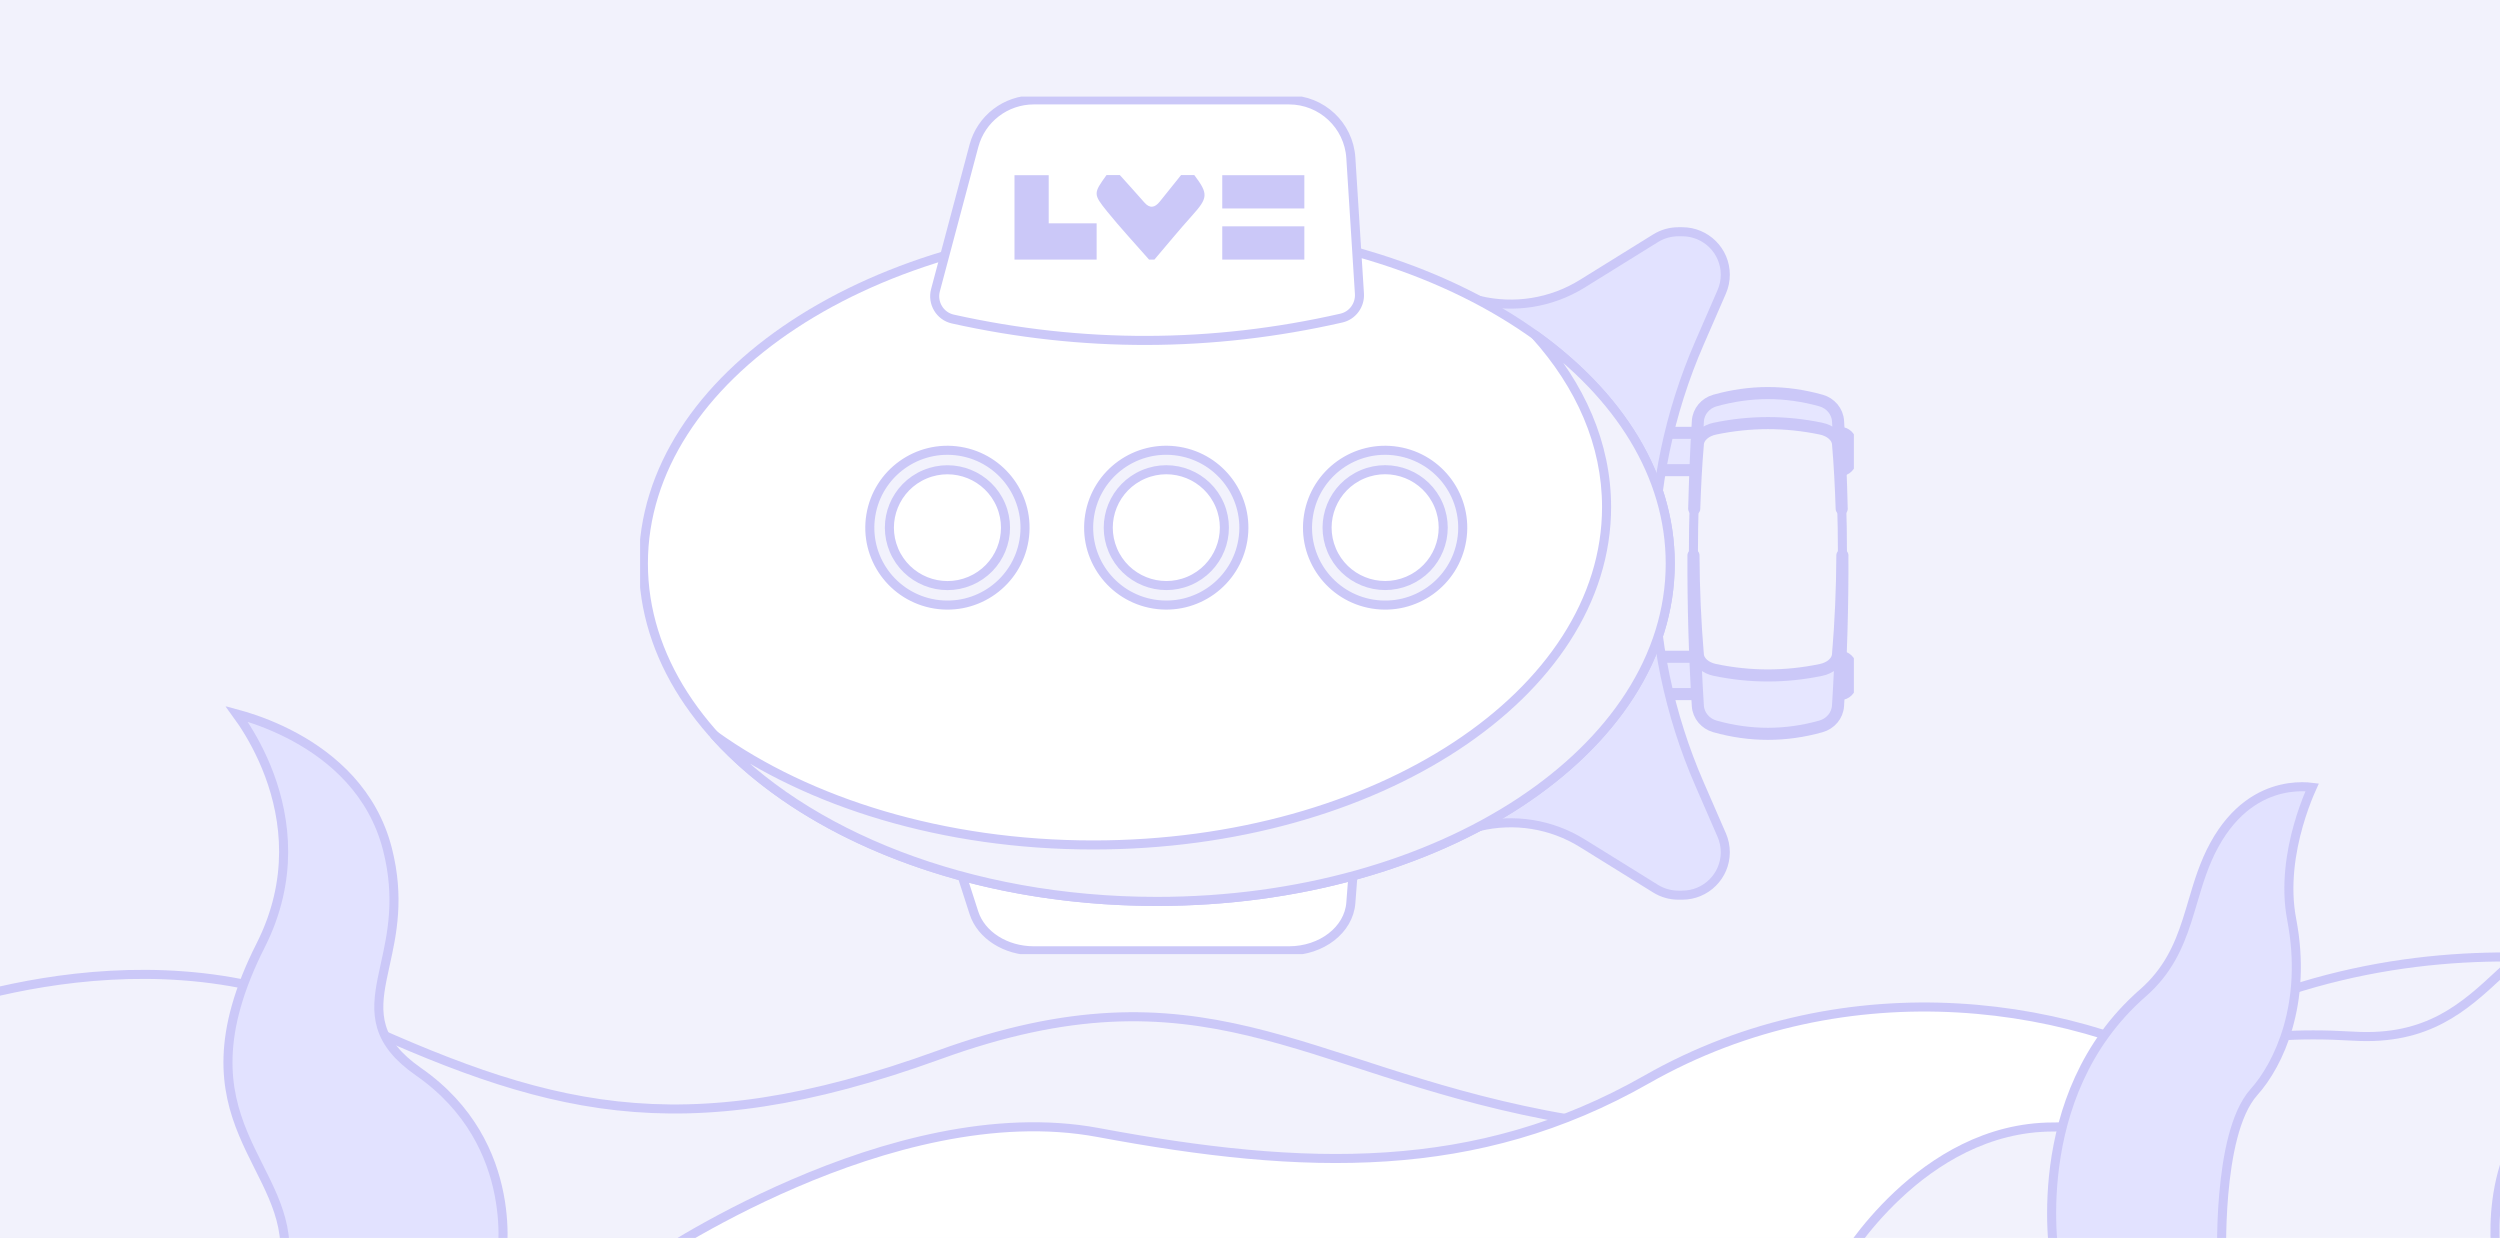 <svg width="414" height="205" viewBox="0 0 414 205" fill="none" xmlns="http://www.w3.org/2000/svg">
<rect x="0" y="0" width="414" height="205" fill="#333333" stroke="none"/>
<g clip-path="url(#clip0_1086_548)">
<rect width="414" height="205" fill="#F2F2FC"/>
<g clip-path="url(#clip1_1086_548)">
<path d="M-16.157 169.129C-16.157 169.129 22.073 152.396 56.009 168.033C89.95 183.665 112.083 190.439 155.548 174.673C199.013 158.907 215.374 176.746 255.99 184.632C296.606 192.517 343.104 183.202 352.499 176.927C399.419 145.594 450.152 163.65 450.152 163.65V209.158H-16.157V169.129Z" fill="#F2F2FC" stroke="#CBC8F8" stroke-width="1.5" stroke-linecap="round" stroke-linejoin="round"/>
<path d="M39.176 118.214C39.615 118.332 40.114 118.473 40.663 118.642C42.829 119.308 45.767 120.395 48.855 122.078C55.035 125.448 61.747 131.165 64.162 140.62C66.224 148.697 64.909 154.67 63.792 159.747C63.614 160.555 63.441 161.34 63.288 162.108C62.732 164.889 62.418 167.509 63.188 170.065C63.966 172.645 65.808 175.041 69.31 177.482L69.31 177.482C78.002 183.54 81.413 191.422 82.658 197.801C83.281 200.995 83.361 203.811 83.284 205.826C83.246 206.833 83.169 207.638 83.103 208.188C83.093 208.268 83.083 208.342 83.074 208.411L47.098 208.607C47.485 204.773 46.583 201.434 45.229 198.216C44.534 196.563 43.714 194.929 42.886 193.28L42.782 193.072C41.915 191.345 41.043 189.595 40.271 187.741C38.731 184.044 37.598 179.953 37.767 174.954C37.935 169.948 39.411 163.981 43.17 156.543L43.17 156.543C48.665 145.669 47.322 135.642 44.618 128.362C43.268 124.726 41.576 121.769 40.222 119.72C39.842 119.146 39.489 118.642 39.176 118.214Z" fill="#E2E2FF" stroke="#CBC8F8" stroke-width="1.5"/>
<path d="M107 209.158C107 209.158 147.528 181.138 181.867 187.547C216.202 193.956 244.496 194.812 272.664 178.769C305.966 159.8 344.734 165.502 368.822 180.652C391.529 194.933 430.991 183.276 430.991 183.276V209.153H107V209.158Z" fill="white" stroke="#CBC8F8" stroke-width="1.5" stroke-linecap="round" stroke-linejoin="round"/>
<path d="M305 209.158C305 209.158 318.082 186.631 339.988 186.631C361.894 186.631 350.776 169.273 389.799 171.591C414.234 173.044 413.998 149.453 437.562 150.851V209.153H305V209.158Z" fill="#F2F2FC" stroke="#CBC8F8" stroke-width="1.5" stroke-linecap="round" stroke-linejoin="round"/>
<path d="M354.846 164.451C345.07 172.991 341.435 184.111 340.252 193.144C339.661 197.658 339.684 201.637 339.856 204.486C339.941 205.91 340.064 207.049 340.164 207.83C340.193 208.052 340.22 208.245 340.243 208.408H367.913C367.912 208.358 367.911 208.306 367.91 208.252C367.898 207.655 367.888 206.797 367.895 205.747C367.908 203.648 367.989 200.776 368.259 197.691C368.529 194.609 368.989 191.295 369.767 188.317C370.54 185.358 371.649 182.643 373.269 180.836L373.269 180.836C377.343 176.298 382.175 166.172 379.506 152.269L379.506 152.269C378.428 146.65 379.396 140.941 380.61 136.671C381.219 134.53 381.894 132.735 382.418 131.474C382.596 131.046 382.756 130.678 382.891 130.38C382.667 130.352 382.406 130.326 382.112 130.308C381.028 130.241 379.509 130.275 377.784 130.684C374.36 131.496 370.054 133.8 366.702 139.897C365.006 142.984 364.078 146.118 363.141 149.283C362.825 150.351 362.508 151.422 362.159 152.496C360.791 156.718 358.971 160.849 354.846 164.451ZM354.846 164.451L354.353 163.886L354.846 164.451Z" fill="#E2E2FF" stroke="#CBC8F8" stroke-width="1.5"/>
<path d="M413.552 209.158C413.552 209.158 410.226 191.221 423.044 180.018C428.163 175.548 427.588 169.763 430.567 164.345C435.018 156.246 442.115 158.083 442.115 158.083C442.115 158.083 438.354 165.427 439.702 172.452C441.448 181.554 438.289 188.223 435.574 191.254C431.716 195.562 432.267 209.158 432.267 209.158H413.548H413.552Z" fill="#F2F2FC" stroke="#CBC8F8" stroke-width="1.5" stroke-linecap="round" stroke-linejoin="round"/>
</g>
<g clip-path="url(#clip2_1086_548)">
<path d="M264.496 71.676H304.696C305.669 71.676 306.463 72.467 306.463 73.437V76.098C306.463 77.069 305.669 77.86 304.696 77.86H264.496C263.524 77.86 262.73 77.069 262.73 76.098V73.437C262.73 72.467 263.524 71.676 264.496 71.676Z" fill="#E6E6FF" stroke="#CBC8F8" stroke-width="2" stroke-linecap="round" stroke-linejoin="round"/>
<path d="M264.496 108.763H304.696C305.669 108.763 306.463 109.554 306.463 110.524V113.185C306.463 114.155 305.669 114.946 304.696 114.946H264.496C263.524 114.946 262.73 114.155 262.73 113.185V110.524C262.73 109.554 263.524 108.763 264.496 108.763Z" fill="#E6E6FF" stroke="#CBC8F8" stroke-width="2" stroke-linecap="round" stroke-linejoin="round"/>
<path d="M304.375 69.736C304.272 68.115 303.12 66.771 301.55 66.332C295.698 64.69 289.84 64.69 283.987 66.332C282.422 66.771 281.265 68.115 281.162 69.736C280.167 85.453 280.167 101.17 281.162 116.887C281.265 118.507 282.417 119.851 283.987 120.29C289.84 121.932 295.698 121.932 301.55 120.29C303.115 119.851 304.272 118.507 304.375 116.887C305.37 101.17 305.37 85.453 304.375 69.736Z" fill="#F2F2FC" stroke="#CBC8F8" stroke-width="1.5" stroke-linecap="round" stroke-linejoin="round"/>
<path d="M285.124 138.3L281.434 129.823C276.418 118.301 273.832 105.868 273.832 93.311L244.907 136.885C250.743 135.471 256.905 136.457 262.008 139.622L274.169 147.166C275.299 147.865 276.603 148.239 277.934 148.239H278.581C282.515 148.239 285.71 145.058 285.71 141.129C285.71 140.153 285.509 139.194 285.124 138.3Z" fill="#E2E2FF" stroke="#CBC8F8" stroke-width="1.5" stroke-linecap="round" stroke-linejoin="round"/>
<path d="M285.124 48.317L281.434 56.794C276.418 68.316 273.832 80.748 273.832 93.306L244.907 49.732C250.743 51.146 256.905 50.16 262.008 46.995L274.169 39.451C275.299 38.752 276.603 38.378 277.934 38.378H278.581C282.515 38.378 285.71 41.559 285.71 45.488C285.71 46.464 285.509 47.423 285.124 48.317Z" fill="#E2E2FF" stroke="#CBC8F8" stroke-width="1.5" stroke-linecap="round" stroke-linejoin="round"/>
<path d="M222.133 127.58C200.686 123.542 179.233 123.499 157.785 127.449C155.644 127.845 154.351 129.655 154.916 131.4L161.284 151.166C162.48 154.873 166.55 157.453 171.201 157.453H213.455C218.873 157.453 223.356 153.979 223.698 149.524L225.122 130.913C225.241 129.352 223.981 127.926 222.128 127.58H222.133Z" fill="white" stroke="#CBC8F8" stroke-width="1.5" stroke-linecap="round" stroke-linejoin="round"/>
<path d="M191.567 149.274C238.525 149.274 276.591 124.219 276.591 93.311C276.591 62.404 238.525 37.348 191.567 37.348C144.61 37.348 106.543 62.404 106.543 93.311C106.543 124.219 144.61 149.274 191.567 149.274Z" fill="white" stroke="#CBC8F8" stroke-width="1.5" stroke-linecap="round" stroke-linejoin="round"/>
<path fill-rule="evenodd" clip-rule="evenodd" d="M266.049 83.963C266.049 114.871 227.982 139.926 181.024 139.926C156.22 139.926 133.897 132.935 118.354 121.784C133.159 138.24 160.405 149.274 191.567 149.274C238.525 149.274 276.592 124.219 276.592 93.311C276.592 78.73 268.119 65.451 254.237 55.491C261.742 63.832 266.049 73.567 266.049 83.963Z" fill="#F2F2FC"/>
<path d="M118.354 121.784L118.792 121.174C118.481 120.951 118.051 120.998 117.796 121.283C117.54 121.569 117.541 122.001 117.797 122.285L118.354 121.784ZM254.237 55.491L254.675 54.881C254.364 54.658 253.934 54.705 253.679 54.99C253.423 55.276 253.424 55.708 253.68 55.992L254.237 55.491ZM181.024 140.676C204.629 140.676 226.033 134.38 241.558 124.162C257.077 113.947 266.799 99.75 266.799 83.963H265.299C265.299 99.084 255.987 112.869 240.733 122.909C225.486 132.945 204.378 139.176 181.024 139.176V140.676ZM117.917 122.393C133.607 133.65 156.089 140.676 181.024 140.676V139.176C156.351 139.176 134.187 132.221 118.792 121.174L117.917 122.393ZM117.797 122.285C132.78 138.94 160.254 150.024 191.567 150.024V148.524C160.557 148.524 133.538 137.54 118.912 121.282L117.797 122.285ZM191.567 150.024C215.172 150.024 236.576 143.728 252.101 133.51C267.62 123.295 277.342 109.098 277.342 93.311H275.842C275.842 108.432 266.53 122.217 251.276 132.257C236.029 142.293 214.921 148.524 191.567 148.524V150.024ZM277.342 93.311C277.342 78.416 268.686 64.934 254.675 54.881L253.8 56.1C267.552 65.967 275.842 79.043 275.842 93.311H277.342ZM266.799 83.963C266.799 73.348 262.398 63.441 254.795 54.989L253.68 55.992C261.085 64.223 265.299 73.785 265.299 83.963H266.799Z" fill="#CBC8F8"/>
<path d="M169.578 89.443C170.718 82.456 165.962 75.871 158.957 74.734C151.952 73.597 145.349 78.34 144.209 85.327C143.069 92.314 147.825 98.9 154.83 100.036C161.835 101.173 168.438 96.43 169.578 89.443Z" fill="#F2F2FC" stroke="#CBC8F8" stroke-width="1.5" stroke-linecap="round" stroke-linejoin="round"/>
<path d="M160.646 96.212C165.535 94.148 167.82 88.521 165.749 83.645C163.679 78.77 158.038 76.491 153.15 78.555C148.261 80.62 145.976 86.246 148.046 91.122C150.116 95.998 155.757 98.277 160.646 96.212Z" fill="white" stroke="#CBC8F8" stroke-width="1.5" stroke-linecap="round" stroke-linejoin="round"/>
<path d="M205.817 89.441C206.957 82.454 202.202 75.868 195.196 74.731C188.191 73.595 181.588 78.338 180.448 85.325C179.309 92.312 184.064 98.897 191.069 100.034C198.075 101.17 204.677 96.428 205.817 89.441Z" fill="#F2F2FC" stroke="#CBC8F8" stroke-width="1.5" stroke-linecap="round" stroke-linejoin="round"/>
<path d="M196.891 96.208C201.78 94.143 204.065 88.517 201.995 83.641C199.924 78.765 194.283 76.486 189.395 78.551C184.506 80.615 182.221 86.242 184.291 91.118C186.361 95.993 192.002 98.272 196.891 96.208Z" fill="white" stroke="#CBC8F8" stroke-width="1.5" stroke-linecap="round" stroke-linejoin="round"/>
<path d="M242.061 89.444C243.201 82.457 238.446 75.871 231.44 74.734C224.435 73.598 217.832 78.341 216.692 85.328C215.553 92.314 220.308 98.9 227.313 100.037C234.319 101.173 240.922 96.431 242.061 89.444Z" fill="#F2F2FC" stroke="#CBC8F8" stroke-width="1.5" stroke-linecap="round" stroke-linejoin="round"/>
<path d="M233.129 96.203C238.018 94.139 240.303 88.512 238.233 83.637C236.163 78.761 230.522 76.482 225.633 78.546C220.744 80.611 218.459 86.237 220.529 91.113C222.6 95.989 228.241 98.268 233.129 96.203Z" fill="white" stroke="#CBC8F8" stroke-width="1.5" stroke-linecap="round" stroke-linejoin="round"/>
<path d="M222.133 52.675C200.686 57.558 179.233 57.607 157.785 52.832C155.644 52.355 154.351 50.165 154.916 48.052L161.284 24.146C162.48 19.664 166.55 16.542 171.201 16.542H213.455C218.873 16.542 223.356 20.742 223.698 26.135L225.122 48.642C225.241 50.529 223.981 52.257 222.133 52.675Z" fill="white" stroke="#CBC8F8" stroke-width="1.5" stroke-linecap="round" stroke-linejoin="round"/>
<path d="M281.168 73.502C281.271 72.305 282.428 71.307 283.993 70.982C289.846 69.763 295.703 69.763 301.556 70.982C303.121 71.307 304.278 72.305 304.381 73.502C304.686 77.09 304.865 80.678 304.984 84.26C304.865 79.415 304.691 74.576 304.381 69.73C304.278 68.11 303.126 66.766 301.556 66.327C295.703 64.685 289.846 64.685 283.993 66.327C282.428 66.766 281.271 68.11 281.168 69.73C280.863 74.576 280.684 79.415 280.564 84.26C280.684 80.673 280.858 77.085 281.168 73.502Z" fill="#E6E6FF" stroke="#CBC8F8" stroke-width="2" stroke-linecap="round" stroke-linejoin="round"/>
<path d="M304.376 108.421C304.273 109.619 303.121 110.616 301.55 110.941C295.698 112.161 289.84 112.161 283.988 110.941C282.423 110.616 281.265 109.619 281.162 108.421C280.695 102.936 280.467 97.446 280.44 91.962C280.407 100.27 280.641 108.578 281.162 116.887C281.265 118.507 282.423 119.851 283.988 120.29C289.84 121.932 295.698 121.932 301.55 120.29C303.115 119.851 304.273 118.507 304.376 116.887C304.903 108.578 305.131 100.27 305.099 91.962C305.071 97.446 304.843 102.936 304.376 108.421Z" fill="#E6E6FF" stroke="#CBC8F8" stroke-width="2" stroke-linecap="round" stroke-linejoin="round"/>
<g clip-path="url(#clip3_1086_548)">
<path d="M195.578 29C194.405 30.469 193.233 31.938 192.051 33.397C191.242 34.393 190.414 34.58 189.493 33.516C188.162 31.987 186.794 30.499 185.445 28.99H183.24C181.072 32.017 180.998 32.115 183.361 35.044C185.576 37.775 187.967 40.348 190.284 42.99H191.167C193.224 40.584 195.224 38.13 197.336 35.783C200.062 32.756 200.146 32.135 197.773 28.99H195.568L195.578 29Z" fill="#CBC8F8"/>
<path d="M216 37.479H202.406V42.99H216V37.479Z" fill="#CBC8F8"/>
<path d="M216 29.01H202.406V34.521H216V29.01Z" fill="#CBC8F8"/>
<path d="M173.666 29.01H168V42.99H168.409H173.666H181.603V36.986H173.666V29.01Z" fill="#CBC8F8"/>
</g>
</g>
</g>
<defs>
<clipPath id="clip0_1086_548">
<rect width="414" height="205" fill="white"/>
</clipPath>
<clipPath id="clip1_1086_548">
<rect width="468" height="93" fill="white" transform="translate(-17 117)"/>
</clipPath>
<clipPath id="clip2_1086_548">
<rect width="201" height="142" fill="white" transform="translate(106 16)"/>
</clipPath>
<clipPath id="clip3_1086_548">
<rect width="48" height="14" fill="white" transform="translate(168 29)"/>
</clipPath>
</defs>
</svg>
